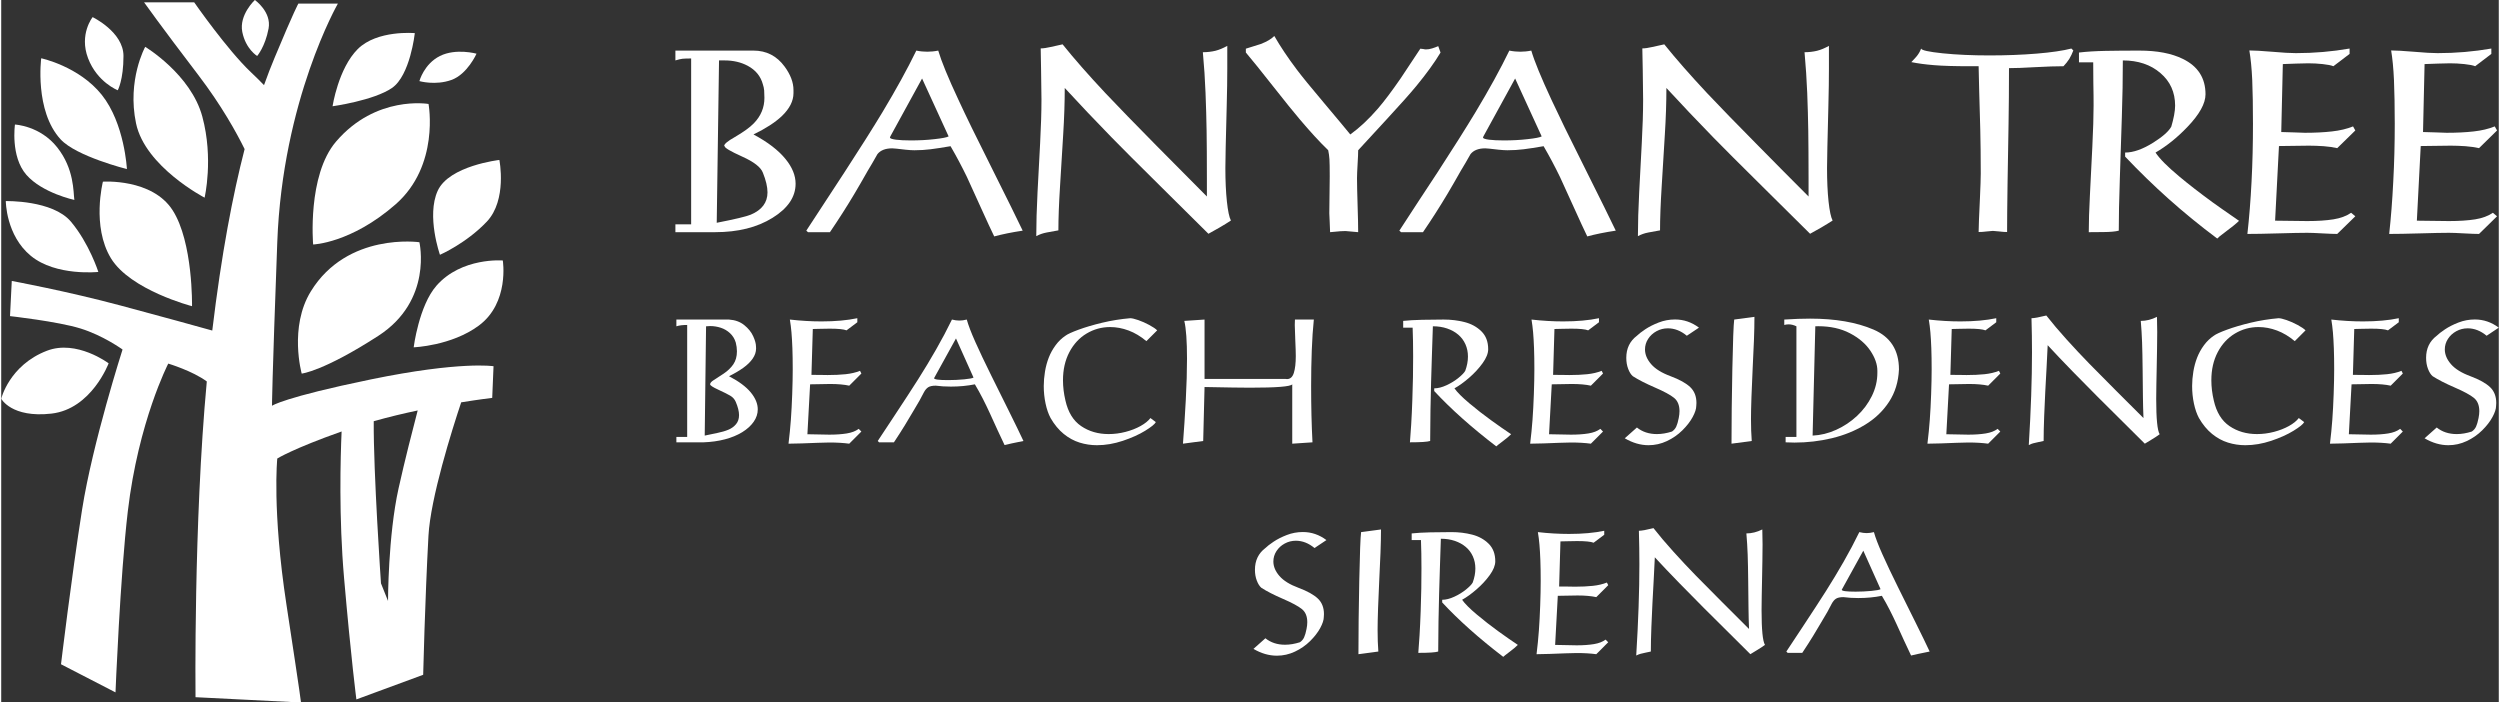 <?xml version="1.0" encoding="UTF-8"?><svg id="Layer_1" xmlns="http://www.w3.org/2000/svg" width="200" height="56.2" viewBox="0 0 980.783 275.869"><rect x="0" y="0" width="980.783" height="275.869" fill="#333333" stroke="none"/><path d="M193.325,143.811s-12.952-2.066-48.161,5.181c-34.358,7.073-38.833,10.354-38.833,10.354,0,0,0-8.282,2.072-64.202C110.472,39.215,132.211,1.414,132.211,1.414h-15.524s-1.561,2.589-9.322,21.235c-1.366,3.265-2.762,6.847-4.169,10.79-1.287-1.353-2.95-3.016-5.154-5.094C88.723,19.538,75.774.903,75.774.903h-19.679s6.222,8.799,21.234,28.476c9.187,12.033,15.061,22.687,18.251,29.167-4.633,17.96-9.075,41.022-12.702,71.257-6.878-1.919-18.88-5.239-35.931-9.806-21.084-5.66-42.805-9.669-42.805-9.669l-.686,13.809s18.643,2.072,27.613,4.836c8.98,2.764,16.576,8.282,16.576,8.282,0,0-11.74,36.592-15.884,62.827-4.141,26.239-8.282,60.768-8.282,60.768l21.4,11.045s1.81-45.422,4.833-71.118c4.141-35.212,15.881-57.995,15.881-57.995,0,0,9.536,2.863,15.135,7.01-5.202,55.8-4.429,123.992-4.429,123.992l41.425,2.084s0-1.037-5.702-38.328c-5.69-37.284-3.618-57.484-3.618-57.484,0,0,6.195-3.883,25.264-10.618-.45,10.173-1.116,33.672.968,57.574,2.761,31.762,4.833,47.643,4.833,47.643l26.23-9.671s.695-28.999,2.072-54.545c.812-14.91,9.223-41.546,12.854-52.447,7.359-1.191,12.185-1.747,12.185-1.747l.517-12.435ZM156.035,191.791c-4.138,18.648-4.138,44.195-4.138,44.195l-2.767-6.91s-2.993-43.726-2.844-63.667c5.839-1.651,11.722-3.053,17.261-4.225-2.003,7.617-5.043,19.512-7.512,30.608Z" fill="#fff"/><path d="M161.971,136.392s2.057-16.362,8.974-24.23c9.872-11.214,26.025-9.87,26.025-9.87,0,0,2.691,16.6-9.428,25.575-10.748,7.969-25.571,8.525-25.571,8.525Z" fill="#fff"/><path d="M172.289,100.055s-5.377-15.262-.89-25.126c4.481-9.873,24.224-12.119,24.224-12.119,0,0,3.136,15.701-4.935,24.229-8.075,8.526-18.398,13.016-18.398,13.016Z" fill="#fff"/><path d="M118.001,146.71s-5.082-18.209,3.588-32.301c14.356-23.333,42.628-19.288,42.628-19.288,0,0,5.38,22.873-16.155,36.778-21.538,13.921-30.061,14.811-30.061,14.811Z" fill="#fff"/><path d="M122.489,96.01s-2.367-27.089,8.973-40.379c15.704-18.392,36.344-14.804,36.344-14.804,0,0,4.49,24.229-13.012,39.482-17.499,15.256-32.304,15.701-32.304,15.701Z" fill="#fff"/><path d="M42.18,142.674s-6.728,17.947-22.441,19.745c-15.7,1.789-19.739-5.837-19.739-5.837,0,0,3.146-13.154,17.95-18.846,11.668-4.49,24.23,4.938,24.23,4.938Z" fill="#fff"/><path d="M38.14,106.785s-16.6,1.789-26.473-6.285C1.802,92.42,1.802,78.968,1.802,78.968c0,0,18.395-.457,25.57,8.071,7.178,8.526,10.769,19.746,10.769,19.746Z" fill="#fff"/><path d="M74.929,120.237s-24.227-6.28-31.857-18.844c-7.621-12.561-3.136-30.055-3.136-30.055,0,0,19.297-1.35,27.369,11.217,8.077,12.565,7.624,37.682,7.624,37.682Z" fill="#fff"/><path d="M79.864,77.621s-23.325-12.119-26.918-29.165c-3.584-17.054,3.593-30.064,3.593-30.064,0,0,17.938,10.773,22.428,27.373,4.49,16.594.897,31.856.897,31.856Z" fill="#fff"/><path d="M28.719,78.511s-12.564-2.686-18.844-9.864c-6.282-7.181-4.483-19.74-4.483-19.74,0,0,9.864.445,16.6,8.973,6.728,8.517,6.282,17.487,6.728,20.63Z" fill="#fff"/><path d="M49.361,66.398s-19.875-4.977-26.025-11.665c-10.317-11.214-7.632-31.849-7.632-31.849,0,0,14.808,3.139,23.781,14.356,8.973,11.217,9.876,29.158,9.876,29.158Z" fill="#fff"/><path d="M45.767,35.447s-8.077-3.146-11.662-12.564c-3.594-9.428,1.792-16.156,1.792-16.156,0,0,12.116,5.828,12.116,15.256s-2.246,13.464-2.246,13.464Z" fill="#fff"/><path d="M100.505,21.984s-4.487-2.692-5.837-9.428c-1.344-6.73,4.938-12.556,4.938-12.556,0,0,6.619,4.656,5.383,11.215-1.347,7.178-4.484,10.769-4.484,10.769Z" fill="#fff"/><path d="M130.115,41.729s2.246-14.811,9.87-22.437c7.627-7.629,22.435-6.282,22.435-6.282,0,0-1.793,16.6-8.97,21.538-7.176,4.935-23.334,7.181-23.334,7.181Z" fill="#fff"/><path d="M164.218,31.854s1.789-6.731,8.072-9.87c6.282-3.143,14.363-.902,14.363-.902,0,0-3.594,8.084-9.876,10.321-6.276,2.249-12.559.451-12.559.451Z" fill="#fff"/><path d="M281.882,23.728h2.195c3.423,0,6.444.711,9.061,2.108,3.116,1.672,5.116,4.109,5.967,7.315.254.705.412,1.499.501,2.362.063.837.096,1.841.096,2.933,0,3.783-1.373,7.105-4.14,9.961-1.568,1.632-4.088,3.441-7.574,5.472-2.711,1.53-4.076,2.667-4.076,3.396l.165.135c0,.654,2.306,2.013,6.908,4.088,4.61,2.07,7.315,4.184,8.12,6.33,1.2,2.977,1.809,5.55,1.809,7.715,0,3.975-2.19,6.913-6.571,8.754-1.715.711-6.166,1.784-13.365,3.188l.903-63.758ZM264.746,91.175h15.631c8.971,0,16.463-1.868,22.507-5.627,6.044-3.747,9.066-8.216,9.066-13.402,0-3.22-1.307-6.444-3.93-9.67-2.819-3.474-7.022-6.698-12.608-9.675,4.781-2.317,8.476-4.718,11.098-7.176,3.067-2.939,4.609-5.948,4.609-9.06v-1.205c0-2.978-1.156-6.052-3.479-9.212-3.073-4.192-7.149-6.28-12.228-6.28h-30.666v3.859c1.149-.348,2.083-.577,2.787-.654.699-.075,1.835-.112,3.398-.112v65.121h-6.185v3.093Z" fill="#fff"/><path d="M366.517,54.642c-2.952.349-6.095.502-9.352.502-2.311,0-4.267-.095-5.815-.286-1.568-.216-2.349-.501-2.349-.845l.152-.444,12.464-22.742,10.425,22.742c-.711.387-2.546.749-5.524,1.073ZM363.66,20.307c-1.359,0-2.8-.127-4.304-.438-3.524,7.257-7.961,15.293-13.295,24.182-3.828,6.33-8.799,14.203-14.894,23.568-5.028,7.639-10.038,15.295-15.015,22.959l.667.597h8.615c3.422-5.036,6.629-10.038,9.594-15.029,1.612-2.711,3.378-5.759,5.287-9.142,1.112-1.804,2.369-3.975,3.773-6.483,1.219-1.518,3.149-2.266,5.822-2.266.508,0,2.265.171,5.289.54,1.313.134,2.438.209,3.396.209,2.216,0,4.337-.132,6.343-.387,2.025-.247,4.634-.647,7.86-1.205,2.31,3.973,4.462,8.025,6.43,12.089.502,1.053,2.304,5.053,5.429,11.935,2.367,5.244,4.139,9.047,5.288,11.41,3.13-.853,6.851-1.619,11.181-2.267-1.86-3.918-6.088-12.496-12.686-25.682-5.55-11.016-9.725-19.594-12.533-25.681-4.101-8.757-6.729-15.201-7.949-19.346-1.504.311-2.932.438-4.298.438Z" fill="#fff"/><path d="M415.152,90.464c-1.473.266-2.985.533-4.54.824-1.555.286-2.957.788-4.151,1.443,0-5.036.169-10.769.495-17.224.329-6.444.652-12.877,1.022-19.309.335-6.431.526-12.106.526-17.096,0-2.267-.05-6.121-.152-11.537-.101-5.416-.152-8.273-.152-8.559,1.054,0,2.355-.191,3.929-.559,1.549-.35,3.105-.685,4.673-1.035,4.482,5.587,10.094,11.994,16.851,19.193,4.99,5.275,11.644,12.133,19.942,20.532,6.601,6.704,13.218,13.365,19.87,20.024v-6.953c0-7.751-.038-14.05-.112-18.824-.084-4.819-.211-9.772-.42-14.895-.19-5.105-.546-10.444-1.053-15.987,1.764,0,3.397-.197,4.914-.559,1.511-.381,3.061-1.035,4.679-1.937v9.004c0,3.949-.07,8.845-.222,14.563-.364,13.454-.528,21.593-.528,24.412,0,5.054.204,9.429.597,13.13.4,3.747.927,6.241,1.581,7.486-1.294.863-2.825,1.791-4.564,2.806-1.734,1.016-3.163,1.804-4.268,2.394-6.292-6.234-12.583-12.477-18.881-18.718-8.863-8.767-15.205-15.097-19.04-19.033-6.444-6.602-12.61-13.111-18.502-19.504,0,5.689-.209,11.822-.615,18.367-.394,6.546-.819,13.287-1.233,20.215-.438,6.927-.647,12.704-.647,17.333Z" fill="#fff"/><path d="M499.941,14.13c2.356,4.125,5.314,8.538,8.85,13.223,2,2.667,5.479,6.928,10.406,12.762,5.389,6.393,8.913,10.634,10.583,12.686,3.62-2.61,7.219-5.982,10.807-10.115,2.52-2.914,5.511-6.907,8.984-11.936.908-1.359,3.48-5.243,7.708-11.632.247,0,.635.038,1.137.134.501.115.85.152,1.053.152.756,0,1.568-.114,2.457-.4.877-.266,1.677-.578,2.388-.883l.901,2.508c-2.324,3.886-5.472,8.235-9.446,13.073-2.617,3.175-6.407,7.409-11.334,12.749-6.54,7.06-10.399,11.25-11.562,12.551,0,1.157-.075,2.971-.229,5.43-.146,2.476-.227,4.317-.227,5.529,0,2.419.081,5.968.227,10.653.154,4.667.229,8.191.229,10.56-1.663-.141-3.319-.286-4.977-.445-.813,0-1.46.038-1.969.075-2.418.249-3.784.37-4.081.37,0-.694-.045-2.04-.153-3.994-.102-1.963-.153-3.093-.153-3.404l.165-14.584c0-3.206-.037-5.434-.113-6.64-.076-1.207-.242-2.394-.488-3.551-3.436-3.319-7.156-7.389-11.194-12.17-2.311-2.705-5.784-7.022-10.432-12.914-4.629-5.878-8.197-10.329-10.711-13.288v-1.511c1.911-.615,3.841-1.212,5.81-1.821,2.47-.941,4.261-2.02,5.365-3.168Z" fill="#fff"/><path d="M599.422,54.642c-2.971.349-6.095.502-9.377.502-2.312,0-4.242-.095-5.803-.286-1.562-.216-2.349-.501-2.349-.845l.152-.444,12.463-22.742,10.426,22.742c-.699.387-2.533.749-5.511,1.073ZM596.553,20.307c-1.358,0-2.8-.127-4.318-.438-3.517,7.257-7.942,15.293-13.287,24.182-3.822,6.33-8.788,14.203-14.876,23.568-5.048,7.639-10.05,15.295-15.028,22.959l.673.597h8.609c3.436-5.036,6.629-10.038,9.607-15.029,1.612-2.711,3.365-5.759,5.276-9.142,1.111-1.804,2.381-3.975,3.784-6.483,1.205-1.518,3.149-2.266,5.808-2.266.502,0,2.268.171,5.29.54,1.302.134,2.444.209,3.397.209,2.215,0,4.33-.132,6.356-.387,2.006-.247,4.628-.647,7.846-1.205,2.318,3.973,4.464,8.025,6.432,12.089.508,1.053,2.323,5.053,5.441,11.935,2.361,5.244,4.127,9.047,5.275,11.41,3.124-.853,6.844-1.619,11.187-2.267-1.867-3.918-6.095-12.496-12.692-25.682-5.549-11.016-9.719-19.594-12.545-25.681-4.077-8.757-6.725-15.201-7.937-19.346-1.518.311-2.946.438-4.298.438Z" fill="#fff"/><path d="M651.416,90.464c-1.466.266-2.964.533-4.539.824-1.556.286-2.934.788-4.152,1.443,0-5.036.166-10.769.502-17.224.323-6.444.659-12.877,1.015-19.309.343-6.431.527-12.106.527-17.096,0-2.267-.05-6.121-.146-11.537-.108-5.416-.165-8.273-.165-8.559,1.06,0,2.361-.191,3.936-.559,1.556-.35,3.118-.685,4.686-1.035,4.489,5.587,10.1,11.994,16.837,19.193,4.99,5.275,11.63,12.133,19.955,20.532,6.583,6.704,13.218,13.365,19.865,20.024v-6.953c0-7.751-.05-14.05-.114-18.824-.075-4.819-.216-9.772-.412-14.895-.205-5.105-.553-10.444-1.055-15.987,1.753,0,3.384-.197,4.901-.559,1.517-.381,3.068-1.035,4.68-1.937v9.004c0,3.949-.064,8.845-.216,14.563-.349,13.454-.527,21.593-.527,24.412,0,5.054.198,9.429.592,13.13.413,3.747.932,6.241,1.6,7.486-1.321.863-2.844,1.791-4.573,2.806-1.745,1.016-3.173,1.804-4.273,2.394-6.298-6.234-12.603-12.477-18.888-18.718-8.863-8.767-15.206-15.097-19.04-19.033-6.431-6.602-12.616-13.111-18.501-19.504,0,5.689-.203,11.822-.615,18.367-.395,6.546-.813,13.287-1.232,20.215-.438,6.927-.649,12.704-.649,17.333Z" fill="#fff"/><path d="M809.842,26.007c-2.781,0-6.444.115-11.034.363-4.585.274-8.045.386-10.362.386,0,7.855-.064,15.238-.178,22.134-.127,6.889-.254,14.584-.387,23.065-.121,8.501-.183,14.895-.183,19.156-.839,0-1.892-.057-3.099-.222-1.2-.141-2.032-.216-2.482-.216-.414,0-1.214.075-2.419.216-1.213.165-2.28.222-3.18.222,0-1.651.177-6.216.539-13.74.185-4.286.299-7.371.299-9.287,0-6.661-.076-12.4-.191-17.258-.133-4.856-.273-9.942-.425-15.181-.152-5.275-.222-8.463-.222-9.638h-3.237c-6.204,0-10.984-.132-14.331-.425-3.338-.266-6.292-.667-8.862-1.187,1.093-1.13,1.829-1.956,2.195-2.4.749-.952,1.302-1.936,1.652-2.932.164.692,2.984,1.301,8.502,1.878,5.516.56,11.617.826,18.316.826,6.597,0,12.781-.235,18.578-.711,5.791-.476,10.342-1.15,13.607-1.993l.768.749c-.427,1.149-.94,2.247-1.557,3.276-.647,1.021-1.421,2-2.304,2.92Z" fill="#fff"/><path d="M821.517,24.479h-5.593v-3.849c3.022-.362,6.496-.571,10.432-.647,3.931-.077,8.349-.114,13.276-.114,7.009,0,12.685,1.091,17.085,3.262,5.948,2.903,8.899,7.544,8.899,13.899,0,3.606-2.392,7.924-7.179,12.895-3.969,4.146-8.114,7.466-12.45,9.981,1.605,2.437,4.704,5.542,9.287,9.364,3.665,3.073,8.038,6.451,13.066,10.133,1.658,1.212,5.15,3.65,10.444,7.314-1.08,1.074-3.046,2.654-5.911,4.782-1.358.996-2.247,1.727-2.647,2.183-6.698-5.002-13.111-10.228-19.25-15.72-5.683-5.079-11.345-10.571-16.927-16.463v-1.593c3.225,0,6.926-1.302,11.11-3.937,3.72-2.355,6.062-4.451,7.022-6.253.464-1.518.812-3.017,1.098-4.477.266-1.441.401-2.705.401-3.758,0-5.244-1.918-9.518-5.778-12.799-3.834-3.302-8.774-4.953-14.754-4.953,0,7.041-.122,14.452-.388,22.164-.248,7.735-.515,15.836-.788,24.249-.291,8.437-.418,15.256-.418,20.437-1.252.342-3.308.533-6.089.551-2.78.047-4.705.047-5.694.047,0-3.887.152-8.757.456-14.648.306-5.891.61-12.171.941-18.849.324-6.66.495-12.052.495-16.197,0-2.171-.013-5.181-.097-9.066-.038-3.886-.05-6.522-.05-7.936Z" fill="#fff"/><path d="M882.833,19.812c1.86,0,4.856.172,8.984.514,4.126.368,7.231.539,9.287.539,7.161,0,14.185-.597,21.092-1.802v2.107l-6.368,4.837c-.845-.361-2.248-.627-4.204-.843-1.956-.209-3.859-.304-5.663-.304-1.479,0-3.034.038-4.704.112-1.669.097-3.416.159-5.277.192l-.616,26.684c.927,0,2.591.039,4.99.147,2.42.101,3.862.152,4.299.152,3.994,0,7.523-.184,10.616-.534,3.111-.343,5.873-.996,8.291-1.974l.883,1.594-7.105,6.946c-1.442-.35-3.22-.597-5.315-.768-2.095-.135-4.013-.209-5.777-.209l-11.784.152-1.517,29.307,12.634.153c4.026,0,7.447-.229,10.248-.674,2.838-.457,5.161-1.321,6.965-2.583l1.652,1.378-7.105,6.934c-1.207,0-3.124-.064-5.79-.216-2.674-.152-4.686-.229-5.969-.229-2.457,0-6.318.077-11.497.229-5.187.152-9.175.216-12.019.216.711-6.337,1.264-13.188,1.631-20.539.387-7.352.559-14.934.559-22.748,0-6.737-.096-12.457-.286-17.105-.216-4.66-.603-8.539-1.137-11.662Z" fill="#fff"/><path d="M938.518,19.812c1.841,0,4.837.172,8.965.514,4.139.368,7.231.539,9.289.539,7.155,0,14.184-.597,21.09-1.802v2.107l-6.354,4.837c-.858-.361-2.26-.627-4.242-.843-1.955-.209-3.86-.304-5.657-.304-1.465,0-3.034.038-4.685.112-1.669.097-3.416.159-5.283.192l-.609,26.684c.902,0,2.57.039,4.991.147,2.419.101,3.859.152,4.297.152,3.988,0,7.523-.184,10.635-.534,3.091-.343,5.833-.996,8.247-1.974l.901,1.594-7.079,6.946c-1.459-.35-3.237-.597-5.358-.768-2.07-.135-3.987-.209-5.753-.209l-11.784.152-1.517,29.307,12.628.153c4.032,0,7.448-.229,10.267-.674,2.825-.457,5.123-1.321,6.952-2.583l1.644,1.378-7.079,6.934c-1.206,0-3.149-.064-5.835-.216-2.666-.152-4.641-.229-5.948-.229-2.476,0-6.297.077-11.478.229-5.2.152-9.212.216-12.012.216.692-6.337,1.231-13.188,1.593-20.539.401-7.352.591-14.934.591-22.748,0-6.737-.115-12.457-.305-17.105-.21-4.66-.597-8.539-1.111-11.662Z" fill="#fff"/><path d="M265.134,171.583h4.24v-43.975c-1.768,0-3.18.175-4.24.529v-2.649h20.665c2.384.153,4.382.883,5.993,2.185s2.782,2.758,3.51,4.371c.73,1.613,1.093,2.959,1.093,4.039.022.157.035.398.035.73,0,1.39-.447,2.733-1.343,4.024-.894,1.292-2.131,2.499-3.709,3.627-1.578,1.124-3.439,2.218-5.579,3.276,3.862,2.01,6.71,4.13,8.543,6.359,1.832,2.229,2.749,4.448,2.749,6.655,0,1.722-.536,3.353-1.607,4.885-1.071,1.536-2.567,2.893-4.486,4.075-1.921,1.178-4.174,2.112-6.757,2.795-2.583.686-5.42,1.084-8.51,1.193h-10.597v-2.12ZM276.262,171.054c1.545-.332,3.183-.671,4.916-1.025s3.202-.784,4.406-1.292c1.202-.507,2.196-1.23,2.979-2.171.784-.938,1.177-2.123,1.177-3.557,0-1.459-.431-3.192-1.292-5.199-.441-1.04-1.177-1.857-2.202-2.452-1.027-.595-2.596-1.379-4.703-2.353-2.109-.97-3.163-1.664-3.163-2.083,0-.507.463-1.054,1.392-1.642.927-.584,2.213-1.423,3.858-2.514,1.644-1.095,2.935-2.331,3.873-3.711.939-1.379,1.408-3.076,1.408-5.082,0-1.149-.155-2.306-.463-3.477-.441-1.459-1.193-2.678-2.253-3.659-1.058-.981-2.273-1.693-3.641-2.138-1.37-.441-2.76-.66-4.174-.66-.551,0-1.082.033-1.589.099l-.529,42.917Z" fill="#fff"/><path d="M309.7,125.488c4.24.485,8.39.73,12.45.73,5.387,0,10.068-.42,14.041-1.259v1.587l-4.238,3.181c-1.105-.441-3.313-.664-6.624-.664-.992,0-2.262.022-3.807.066-1.547.047-2.485.069-2.815.069l-.531,18.013c1.346,0,2.472.007,3.378.018.905.011,1.897.026,2.979.047,2.605,0,4.962-.109,7.071-.328,2.109-.223,3.991-.664,5.646-1.328l.531,1.062-4.769,4.769c-1.988-.441-4.482-.664-7.485-.664-.839,0-2.142.022-3.908.069-1.766.044-3.09.066-3.973.066l-1.06,19.603c1.303,0,2.804.029,4.504.084,1.698.055,3.068.08,4.106.08,2.603,0,4.889-.161,6.854-.478,1.965-.321,3.521-.923,4.67-1.806l1.06,1.058-4.769,4.769c-2.253-.306-4.858-.463-7.815-.463-1.127,0-2.64.04-4.537.117-1.899.077-3.97.153-6.21.234-2.24.077-4.002.113-5.281.113.396-3.244.706-6.374.927-9.388s.398-6.378.529-10.099c.133-3.721.199-6.994.199-9.818,0-3.025-.044-5.739-.131-8.147-.089-2.404-.212-4.499-.365-6.275-.155-1.777-.365-3.448-.629-5.017Z" fill="#fff"/><path d="M379.169,125.488c.597,2.185,1.733,5.155,3.411,8.91,1.676,3.751,3.72,8.056,6.126,12.912,2.406,4.86,4.774,9.628,7.104,14.306,2.328,4.681,4.199,8.534,5.613,11.558-3.534.708-6.005,1.237-7.419,1.591-.728-1.481-1.66-3.466-2.798-5.962-1.137-2.496-2.14-4.696-3.012-6.607-.874-1.908-1.795-3.813-2.766-5.71-.972-1.901-1.999-3.754-3.079-5.564-2.959.595-6.106.894-9.439.894-2.12,0-4.095-.12-5.927-.365-1.324,0-2.313.208-2.964.628s-1.22,1.095-1.706,2.021-1.049,1.988-1.689,3.178c-.618,1.04-1.423,2.408-2.417,4.108-.992,1.7-2.092,3.539-3.295,5.513-1.204,1.977-2.654,4.243-4.354,6.804h-5.828l-.529-.529c.044-.066,2.112-3.196,6.208-9.388s7.335-11.172,9.72-14.937c2.384-3.762,4.714-7.633,6.987-11.606,2.275-3.973,4.349-7.892,6.226-11.755,1.06.266,2.03.398,2.913.398s1.855-.131,2.915-.398ZM381.818,148.272l-6.888-15.367-8.477,15.367c-.088.088-.131.164-.131.23,0,.507,1.842.763,5.529.763,2.12,0,4.218-.099,6.292-.299,2.076-.197,3.3-.431,3.676-.693Z" fill="#fff"/><path d="M417.907,131.847c.817-.62,2.545-1.416,5.183-2.386s5.73-1.883,9.273-2.733,7.202-1.438,10.978-1.77c.684,0,1.742.248,3.178.744s2.875,1.138,4.322,1.919c1.447.784,2.479,1.485,3.098,2.105l-4.24,4.24c-2.231-1.879-4.553-3.269-6.97-4.174s-4.842-1.357-7.27-1.357c-3.311,0-6.385.843-9.222,2.532-2.839,1.689-5.095,4.123-6.773,7.301-1.676,3.181-2.516,6.866-2.516,11.062,0,2.583.319,5.232.96,7.946,1.038,4.615,3.098,7.965,6.177,10.052s6.673,3.13,10.778,3.13c2.231,0,4.449-.288,6.657-.861,2.207-.576,4.172-1.343,5.894-2.302s3.014-2.003,3.875-3.13l2.12,1.591c-.398.795-1.799,1.93-4.205,3.411-2.408,1.478-5.327,2.791-8.76,3.94-3.433,1.146-6.815,1.722-10.15,1.722-2.339,0-4.614-.343-6.821-1.029-2.207-.682-4.289-1.821-6.243-3.408-1.954-1.591-3.67-3.667-5.15-6.228-.839-1.565-1.496-3.459-1.97-5.677s-.711-4.52-.711-6.907c0-1.81.161-3.692.48-5.644.319-1.956.817-3.794,1.49-5.517s1.567-3.338,2.682-4.849c1.115-1.514,2.403-2.755,3.858-3.725Z" fill="#fff"/><path d="M472.54,125.488v23.314h31.791c.265.044.452.066.562.066,1.303,0,2.207-.81,2.716-2.434.507-1.624.761-3.827.761-6.607,0-1.368-.066-3.455-.197-6.257-.133-2.806-.199-4.78-.199-5.929,0-.551.022-1.27.066-2.153h7.417c-.376,3.619-.646,7.665-.812,12.135-.164,4.473-.248,9.125-.248,13.959,0,8.038.177,15.411.531,22.121l-7.948.529v-23.31c-.662.883-6.204,1.324-16.624,1.324-3.178,0-9.118-.088-17.816-.266l-.529,21.194-7.948,1.058c.42-5.385.79-11.088,1.109-17.1.319-6.016.48-11.42.48-16.21,0-6.932-.352-11.901-1.06-14.904l7.948-.529Z" fill="#fff"/><path d="M554.255,128.665h-3.709v-2.649c2.03-.219,4.504-.365,7.417-.431s5.739-.099,8.477-.099c2.891,0,5.646.336,8.262,1.011,2.616.671,4.807,1.883,6.575,3.627,1.766,1.744,2.649,4.083,2.649,7.02,0,1.635-.735,3.466-2.202,5.498-1.469,2.029-3.229,3.933-5.283,5.71-2.052,1.777-3.973,3.163-5.761,4.156,1.082,1.547,3.03,3.499,5.845,5.863,2.815,2.361,5.657,4.582,8.527,6.655,2.87,2.076,5.496,3.908,7.881,5.498-.794.795-1.899,1.722-3.311,2.78-1.414,1.062-2.251,1.722-2.517,1.988-9.668-7.395-17.794-14.638-24.372-21.723v-1.062c1.458,0,3.068-.409,4.834-1.222,1.766-.817,3.335-1.784,4.703-2.901,1.368-1.113,2.251-2.036,2.649-2.766.706-1.919,1.06-3.783,1.06-5.593,0-1.744-.33-3.357-.992-4.838-.662-1.478-1.607-2.736-2.833-3.773-1.224-1.04-2.682-1.842-4.371-2.419-1.687-.573-3.548-.861-5.579-.861-.133,3.842-.261,7.665-.381,11.474-.122,3.809-.226,7.268-.316,10.384-.088,3.112-.171,6.826-.248,11.142s-.115,8.326-.115,12.036c-1.06.354-3.709.529-7.948.529.155-1.766.319-4.105.496-7.02s.327-6.111.447-9.588c.122-3.477.204-6.483.25-9.023.044-2.539.066-5.243.066-8.114,0-4.236-.066-8.001-.199-11.292Z" fill="#fff"/><path d="M600.941,125.488c4.24.485,8.39.73,12.45.73,5.387,0,10.068-.42,14.041-1.259v1.587l-4.238,3.181c-1.105-.441-3.313-.664-6.624-.664-.992,0-2.262.022-3.807.066-1.547.047-2.485.069-2.815.069l-.531,18.013c1.346,0,2.472.007,3.378.018.905.011,1.897.026,2.979.047,2.605,0,4.962-.109,7.071-.328,2.109-.223,3.991-.664,5.646-1.328l.531,1.062-4.769,4.769c-1.988-.441-4.482-.664-7.485-.664-.839,0-2.142.022-3.908.069-1.766.044-3.09.066-3.973.066l-1.06,19.603c1.303,0,2.804.029,4.504.084,1.698.055,3.068.08,4.106.08,2.603,0,4.889-.161,6.854-.478,1.965-.321,3.521-.923,4.67-1.806l1.06,1.058-4.769,4.769c-2.253-.306-4.858-.463-7.815-.463-1.127,0-2.64.04-4.537.117-1.899.077-3.97.153-6.21.234-2.24.077-4.002.113-5.281.113.396-3.244.706-6.374.927-9.388s.398-6.378.529-10.099c.133-3.721.199-6.994.199-9.818,0-3.025-.044-5.739-.131-8.147-.089-2.404-.212-4.499-.365-6.275-.155-1.777-.365-3.448-.629-5.017Z" fill="#fff"/><path d="M666.701,128.665l-4.769,3.181c-2.341-1.945-4.825-2.915-7.452-2.915-1.589,0-3.074.376-4.453,1.127-1.381.748-2.479,1.759-3.295,3.028-.817,1.27-1.226,2.645-1.226,4.123,0,2.01.812,3.948,2.434,5.812,1.624,1.864,4.167,3.437,7.633,4.717,3.488,1.303,6.049,2.729,7.684,4.272,1.633,1.547,2.45,3.623,2.45,6.228,0,.241-.022.628-.066,1.157,0,1.171-.474,2.634-1.425,4.389-.949,1.755-2.295,3.492-4.039,5.214s-3.765,3.127-6.06,4.207c-2.297,1.084-4.703,1.624-7.22,1.624-3.134,0-6.246-.905-9.338-2.714l4.769-4.24c2.142,1.722,4.758,2.583,7.85,2.583,1.875,0,3.851-.332,5.927-.996.75-.507,1.308-1.153,1.673-1.937.363-.781.69-1.901.976-3.36.199-.992.299-1.897.299-2.714,0-2.317-.713-4.057-2.136-5.217-1.425-1.157-3.937-2.514-7.534-4.072-3.599-1.558-6.48-3.028-8.643-4.422-.728-.617-1.341-1.576-1.837-2.879-.498-1.303-.746-2.751-.746-4.338,0-3.689,1.392-6.578,4.172-8.676.662-.664,1.739-1.496,3.229-2.503,1.49-1.003,3.262-1.901,5.316-2.696,2.052-.795,4.194-1.193,6.423-1.193,3.4,0,6.534,1.069,9.406,3.211Z" fill="#fff"/><path d="M688.483,124.43c0,2.78-.066,5.859-.197,9.238-.133,3.378-.299,7.02-.498,10.927s-.359,7.698-.48,11.376c-.122,3.674-.182,6.527-.182,8.559,0,3.203.1,6.082.299,8.643l-7.948,1.058c0-8.629.109-18.403.33-29.323.221-10.916.465-17.389.73-19.421l7.946-1.058Z" fill="#fff"/><path d="M700.198,125.488c3.731-.244,7.109-.365,10.134-.365,9.913,0,18.208,1.43,24.886,4.291,6.679,2.857,10.017,8.085,10.017,15.678-.221,4.834-1.518,9.07-3.891,12.7s-5.513,6.633-9.42,9.008c-3.908,2.372-8.246,4.134-13.014,5.283-4.769,1.146-9.681,1.718-14.736,1.718-1.171,0-2.319-.033-3.444-.099v-2.12h4.238v-43.446c-1.06-.507-2.074-.763-3.046-.763-.551,0-1.126.08-1.722.234v-2.12ZM712.386,128.136l-1.06,42.917c3.112-.131,6.186-.883,9.222-2.251s5.774-3.189,8.213-5.465c2.439-2.273,4.382-4.878,5.828-7.815,1.447-2.933,2.169-5.98,2.169-9.139v-.763c0-2.536-.921-5.174-2.766-7.914-1.842-2.736-4.526-5.02-8.047-6.856-3.521-1.832-7.665-2.747-12.434-2.747-.244,0-.441.007-.597.018s-.332.015-.529.015Z" fill="#fff"/><path d="M756.952,125.488c4.24.485,8.39.73,12.45.73,5.387,0,10.068-.42,14.041-1.259v1.587l-4.238,3.181c-1.105-.441-3.313-.664-6.624-.664-.992,0-2.262.022-3.807.066-1.547.047-2.485.069-2.815.069l-.531,18.013c1.346,0,2.472.007,3.378.018.905.011,1.897.026,2.979.047,2.605,0,4.962-.109,7.071-.328,2.109-.223,3.991-.664,5.646-1.328l.531,1.062-4.769,4.769c-1.988-.441-4.482-.664-7.485-.664-.839,0-2.142.022-3.908.069-1.766.044-3.09.066-3.973.066l-1.06,19.603c1.303,0,2.804.029,4.504.084,1.698.055,3.068.08,4.106.08,2.603,0,4.889-.161,6.854-.478,1.965-.321,3.521-.923,4.67-1.806l1.06,1.058-4.769,4.769c-2.253-.306-4.858-.463-7.815-.463-1.127,0-2.64.04-4.537.117-1.899.077-3.97.153-6.21.234-2.24.077-4.002.113-5.281.113.396-3.244.706-6.374.927-9.388s.398-6.378.529-10.099c.133-3.721.199-6.994.199-9.818,0-3.025-.044-5.739-.131-8.147-.089-2.404-.212-4.499-.365-6.275-.155-1.777-.365-3.448-.629-5.017Z" fill="#fff"/><path d="M802.047,173.173c-.684.153-1.412.31-2.185.463-.772.153-1.417.303-1.937.449-.518.142-1.087.368-1.704.679.837-13.689,1.257-25.809,1.257-36.361,0-4.415-.066-8.899-.199-13.445,1.06,0,3.003-.354,5.828-1.062,2.297,2.937,4.951,6.071,7.965,9.406s5.984,6.502,8.908,9.504c2.926,3.003,6.403,6.513,10.431,10.53,4.03,4.021,7.645,7.629,10.845,10.829-.109-2.714-.181-5.491-.215-8.326-.033-2.839-.071-6.421-.115-10.748-.046-4.327-.117-7.881-.215-10.661-.1-2.784-.27-5.586-.513-8.413,2.118,0,4.238-.529,6.357-1.587.066,1.853.099,3.838.099,5.958,0,1.372-.022,3.557-.066,6.556-.044,3.003-.088,5.444-.133,7.319-.044,1.879-.088,4.086-.131,6.626-.046,2.539-.067,4.448-.067,5.728,0,7.793.452,12.43,1.359,13.908-.817.617-1.926,1.346-3.329,2.185-1.401.839-2.235,1.346-2.499,1.521-2.12-2.116-5.057-5.039-8.809-8.756-3.752-3.721-6.97-6.918-9.652-9.588-2.683-2.671-5.923-5.954-9.72-9.851-3.798-3.897-7.12-7.392-9.968-10.482-.089,2.12-.232,5.028-.431,8.727-.199,3.696-.37,6.859-.514,9.486-.142,2.627-.286,5.845-.431,9.654-.142,3.809-.215,7.06-.215,9.752Z" fill="#fff"/><path d="M868.866,131.847c.817-.62,2.545-1.416,5.183-2.386s5.73-1.883,9.273-2.733,7.202-1.438,10.978-1.77c.684,0,1.742.248,3.178.744s2.875,1.138,4.322,1.919c1.447.784,2.479,1.485,3.098,2.105l-4.24,4.24c-2.231-1.879-4.553-3.269-6.97-4.174s-4.842-1.357-7.27-1.357c-3.311,0-6.385.843-9.222,2.532-2.839,1.689-5.095,4.123-6.773,7.301-1.676,3.181-2.516,6.866-2.516,11.062,0,2.583.319,5.232.96,7.946,1.038,4.615,3.098,7.965,6.177,10.052s6.673,3.13,10.778,3.13c2.231,0,4.449-.288,6.657-.861,2.207-.576,4.172-1.343,5.894-2.302s3.014-2.003,3.875-3.13l2.12,1.591c-.398.795-1.799,1.93-4.205,3.411-2.408,1.478-5.327,2.791-8.76,3.94-3.433,1.146-6.815,1.722-10.15,1.722-2.339,0-4.614-.343-6.821-1.029-2.207-.682-4.289-1.821-6.243-3.408-1.954-1.591-3.67-3.667-5.15-6.228-.839-1.565-1.496-3.459-1.97-5.677s-.711-4.52-.711-6.907c0-1.81.161-3.692.48-5.644.319-1.956.817-3.794,1.49-5.517s1.567-3.338,2.682-4.849c1.115-1.514,2.403-2.755,3.858-3.725Z" fill="#fff"/><path d="M915.022,125.488c4.24.485,8.39.73,12.45.73,5.387,0,10.068-.42,14.041-1.259v1.587l-4.238,3.181c-1.105-.441-3.313-.664-6.624-.664-.992,0-2.262.022-3.807.066-1.547.047-2.485.069-2.815.069l-.531,18.013c1.346,0,2.472.007,3.378.018.905.011,1.897.026,2.979.047,2.605,0,4.962-.109,7.071-.328,2.109-.223,3.991-.664,5.646-1.328l.531,1.062-4.769,4.769c-1.988-.441-4.482-.664-7.485-.664-.839,0-2.142.022-3.908.069-1.766.044-3.09.066-3.973.066l-1.06,19.603c1.303,0,2.804.029,4.504.084,1.698.055,3.068.08,4.106.08,2.603,0,4.889-.161,6.854-.478,1.965-.321,3.521-.923,4.67-1.806l1.06,1.058-4.769,4.769c-2.253-.306-4.858-.463-7.815-.463-1.127,0-2.64.04-4.537.117-1.899.077-3.97.153-6.21.234-2.24.077-4.002.113-5.281.113.396-3.244.706-6.374.927-9.388s.398-6.378.529-10.099c.133-3.721.199-6.994.199-9.818,0-3.025-.044-5.739-.131-8.147-.089-2.404-.212-4.499-.365-6.275-.155-1.777-.365-3.448-.629-5.017Z" fill="#fff"/><path d="M980.783,128.665l-4.769,3.181c-2.341-1.945-4.825-2.915-7.452-2.915-1.589,0-3.074.376-4.453,1.127-1.381.748-2.479,1.759-3.295,3.028-.817,1.27-1.226,2.645-1.226,4.123,0,2.01.812,3.948,2.434,5.812,1.624,1.864,4.167,3.437,7.633,4.717,3.488,1.303,6.049,2.729,7.684,4.272,1.633,1.547,2.45,3.623,2.45,6.228,0,.241-.022.628-.066,1.157,0,1.171-.474,2.634-1.425,4.389-.949,1.755-2.295,3.492-4.039,5.214s-3.765,3.127-6.06,4.207c-2.297,1.084-4.703,1.624-7.22,1.624-3.134,0-6.246-.905-9.338-2.714l4.769-4.24c2.142,1.722,4.758,2.583,7.85,2.583,1.875,0,3.851-.332,5.927-.996.75-.507,1.308-1.153,1.673-1.937.363-.781.69-1.901.976-3.36.199-.992.299-1.897.299-2.714,0-2.317-.713-4.057-2.136-5.217-1.425-1.157-3.937-2.514-7.534-4.072-3.599-1.558-6.48-3.028-8.643-4.422-.728-.617-1.341-1.576-1.837-2.879-.498-1.303-.746-2.751-.746-4.338,0-3.689,1.392-6.578,4.172-8.676.662-.664,1.739-1.496,3.229-2.503,1.49-1.003,3.262-1.901,5.316-2.696,2.052-.795,4.194-1.193,6.423-1.193,3.4,0,6.534,1.069,9.406,3.211Z" fill="#fff"/><path d="M520.41,212.084l-4.69,3.127c-2.3-1.912-4.743-2.868-7.328-2.868-1.563,0-3.023.368-4.38,1.109-1.357.737-2.437,1.729-3.24,2.977-.804,1.251-1.206,2.601-1.206,4.057,0,1.974.797,3.882,2.393,5.714,1.596,1.835,4.099,3.382,7.509,4.645,3.43,1.281,5.949,2.682,7.556,4.199,1.605,1.521,2.41,3.561,2.41,6.122,0,.241-.022.62-.066,1.142,0,1.149-.467,2.587-1.401,4.316-.934,1.726-2.258,3.433-3.973,5.13-1.715,1.693-3.701,3.072-5.96,4.134-2.258,1.065-4.624,1.598-7.1,1.598-3.083,0-6.146-.89-9.185-2.671l4.69-4.17c2.105,1.693,4.679,2.539,7.718,2.539,1.846,0,3.789-.325,5.83-.974.739-.5,1.286-1.135,1.645-1.908.358-.77.679-1.872.96-3.306.197-.978.294-1.864.294-2.671,0-2.28-.701-3.988-2.1-5.13-1.401-1.138-3.871-2.474-7.41-4.006-3.539-1.529-6.374-2.981-8.501-4.345-.717-.609-1.319-1.554-1.808-2.835s-.733-2.704-.733-4.269c0-3.623,1.368-6.469,4.105-8.53.651-.653,1.709-1.474,3.176-2.459,1.465-.989,3.207-1.875,5.226-2.656s4.126-1.171,6.319-1.171c3.344,0,6.427,1.051,9.249,3.16Z" fill="#fff"/><path d="M541.835,207.914c0,2.736-.066,5.765-.197,9.088-.13,3.32-.292,6.903-.487,10.745-.197,3.846-.354,7.574-.472,11.19-.12,3.616-.179,6.421-.179,8.417,0,3.149.097,5.984.292,8.501l-7.817,1.043c0-8.49.109-18.104.327-28.841.217-10.737.456-17.104.717-19.1l7.817-1.043Z" fill="#fff"/><path d="M557.526,212.084h-3.647v-2.609c1.998-.215,4.429-.358,7.295-.423,2.866-.062,5.646-.095,8.339-.095,2.844,0,5.553.328,8.125.992,2.574.66,4.728,1.85,6.465,3.565,1.737,1.718,2.605,4.017,2.605,6.907,0,1.605-.721,3.408-2.165,5.407-1.445,1.996-3.176,3.871-5.195,5.619s-3.908,3.109-5.666,4.086c1.064,1.521,2.979,3.441,5.748,5.765s5.564,4.506,8.386,6.545c2.824,2.043,5.407,3.846,7.753,5.407-.783.784-1.868,1.693-3.258,2.736s-2.215,1.693-2.475,1.956c-9.51-7.275-17.5-14.397-23.971-21.366v-1.043c1.432,0,3.017-.401,4.756-1.204,1.737-.803,3.278-1.755,4.624-2.849,1.346-1.098,2.215-2.003,2.605-2.722.695-1.89,1.042-3.721,1.042-5.502,0-1.718-.325-3.302-.976-4.758-.651-1.452-1.58-2.693-2.786-3.711-1.204-1.022-2.638-1.813-4.298-2.379-1.662-.566-3.492-.846-5.489-.846-.13,3.776-.255,7.538-.374,11.285-.12,3.747-.223,7.147-.31,10.212-.086,3.061-.168,6.713-.244,10.956-.075,4.247-.113,8.194-.113,11.839-1.042.35-3.648.522-7.817.522.151-1.737.314-4.039.489-6.903.173-2.868.319-6.009.44-9.431.119-3.419.201-6.378.244-8.873.042-2.499.064-5.159.064-7.979,0-4.17-.064-7.873-.195-11.106Z" fill="#fff"/><path d="M603.444,208.958c4.168.478,8.251.715,12.246.715,5.298,0,9.902-.412,13.81-1.237v1.562l-4.168,3.127c-1.087-.434-3.258-.649-6.514-.649-.978,0-2.226.022-3.745.066s-2.443.062-2.769.062l-.52,17.721c1.323,0,2.43.004,3.322.015.89.011,1.866.029,2.932.051,2.561,0,4.88-.109,6.952-.328,2.074-.215,3.926-.649,5.553-1.303l.522,1.043-4.69,4.688c-1.954-.434-4.407-.649-7.361-.649-.825,0-2.107.022-3.844.066s-3.039.066-3.908.066l-1.042,19.279c1.281,0,2.756.029,4.429.084,1.671.055,3.017.08,4.039.08,2.561,0,4.809-.157,6.741-.474,1.934-.314,3.464-.905,4.593-1.773l1.042,1.043-4.69,4.688c-2.215-.303-4.778-.456-7.686-.456-1.107,0-2.596.036-4.462.113-1.868.077-3.904.153-6.108.23s-3.937.113-5.195.113c.392-3.192.695-6.268.912-9.234.217-2.963.39-6.275.522-9.931.13-3.659.195-6.877.195-9.658,0-2.977-.044-5.648-.13-8.012-.088-2.368-.208-4.426-.359-6.173s-.358-3.393-.618-4.933Z" fill="#fff"/><path d="M647.796,255.855c-.673.153-1.39.306-2.151.456-.761.153-1.396.299-1.905.441-.511.142-1.071.365-1.678.668.826-13.463,1.239-25.383,1.239-35.762,0-4.342-.066-8.749-.195-13.222,1.042,0,2.952-.347,5.732-1.043,2.258,2.89,4.869,5.973,7.833,9.249,2.963,3.28,5.883,6.396,8.76,9.347,2.877,2.955,6.297,6.407,10.26,10.358,3.962,3.951,7.52,7.501,10.668,10.65-.109-2.671-.181-5.4-.212-8.191-.033-2.787-.071-6.312-.115-10.57-.044-4.254-.113-7.749-.212-10.486s-.266-5.495-.505-8.275c2.085,0,4.17-.518,6.254-1.562.066,1.824.099,3.776.099,5.863,0,1.346-.022,3.495-.066,6.447-.044,2.955-.088,5.352-.13,7.198-.044,1.846-.088,4.017-.131,6.516-.044,2.496-.064,4.375-.064,5.633,0,7.665.443,12.226,1.335,13.678-.804.609-1.895,1.324-3.275,2.149-1.379.828-2.198,1.324-2.459,1.5-2.083-2.083-4.973-4.955-8.663-8.614s-6.856-6.801-9.493-9.428-5.825-5.859-9.559-9.69c-3.736-3.835-7.003-7.268-9.803-10.311-.088,2.087-.228,4.947-.425,8.585-.195,3.638-.363,6.746-.503,9.329-.142,2.587-.283,5.75-.423,9.493-.142,3.747-.212,6.943-.212,9.592Z" fill="#fff"/><path d="M735.402,208.958c.586,2.149,1.704,5.068,3.355,8.76,1.649,3.692,3.659,7.925,6.025,12.7,2.366,4.78,4.696,9.468,6.987,14.072,2.289,4.604,4.13,8.392,5.52,11.365-3.475.697-5.907,1.219-7.295,1.565-.717-1.456-1.635-3.408-2.753-5.863-1.118-2.452-2.107-4.619-2.964-6.498s-1.764-3.751-2.72-5.619c-.954-1.868-1.965-3.689-3.028-5.469-2.91.584-6.004.879-9.282.879-2.085,0-4.028-.12-5.83-.361-1.303,0-2.275.208-2.915.62s-1.2,1.076-1.678,1.985c-.478.912-1.031,1.956-1.66,3.127-.607,1.022-1.401,2.368-2.377,4.039-.978,1.675-2.058,3.481-3.242,5.425-1.184,1.941-2.61,4.174-4.283,6.691h-5.732l-.522-.522c.044-.062,2.08-3.141,6.108-9.231,4.028-6.093,7.215-10.989,9.559-14.689,2.346-3.703,4.635-7.509,6.872-11.416,2.237-3.911,4.278-7.764,6.124-11.562,1.042.259,1.998.39,2.866.39s1.824-.131,2.866-.39ZM738.007,231.363l-6.773-15.112-8.339,15.112c-.088.088-.13.164-.13.23,0,.5,1.811.748,5.438.748,2.085,0,4.148-.099,6.19-.292,2.04-.197,3.245-.423,3.614-.686Z" fill="#fff"/></svg>